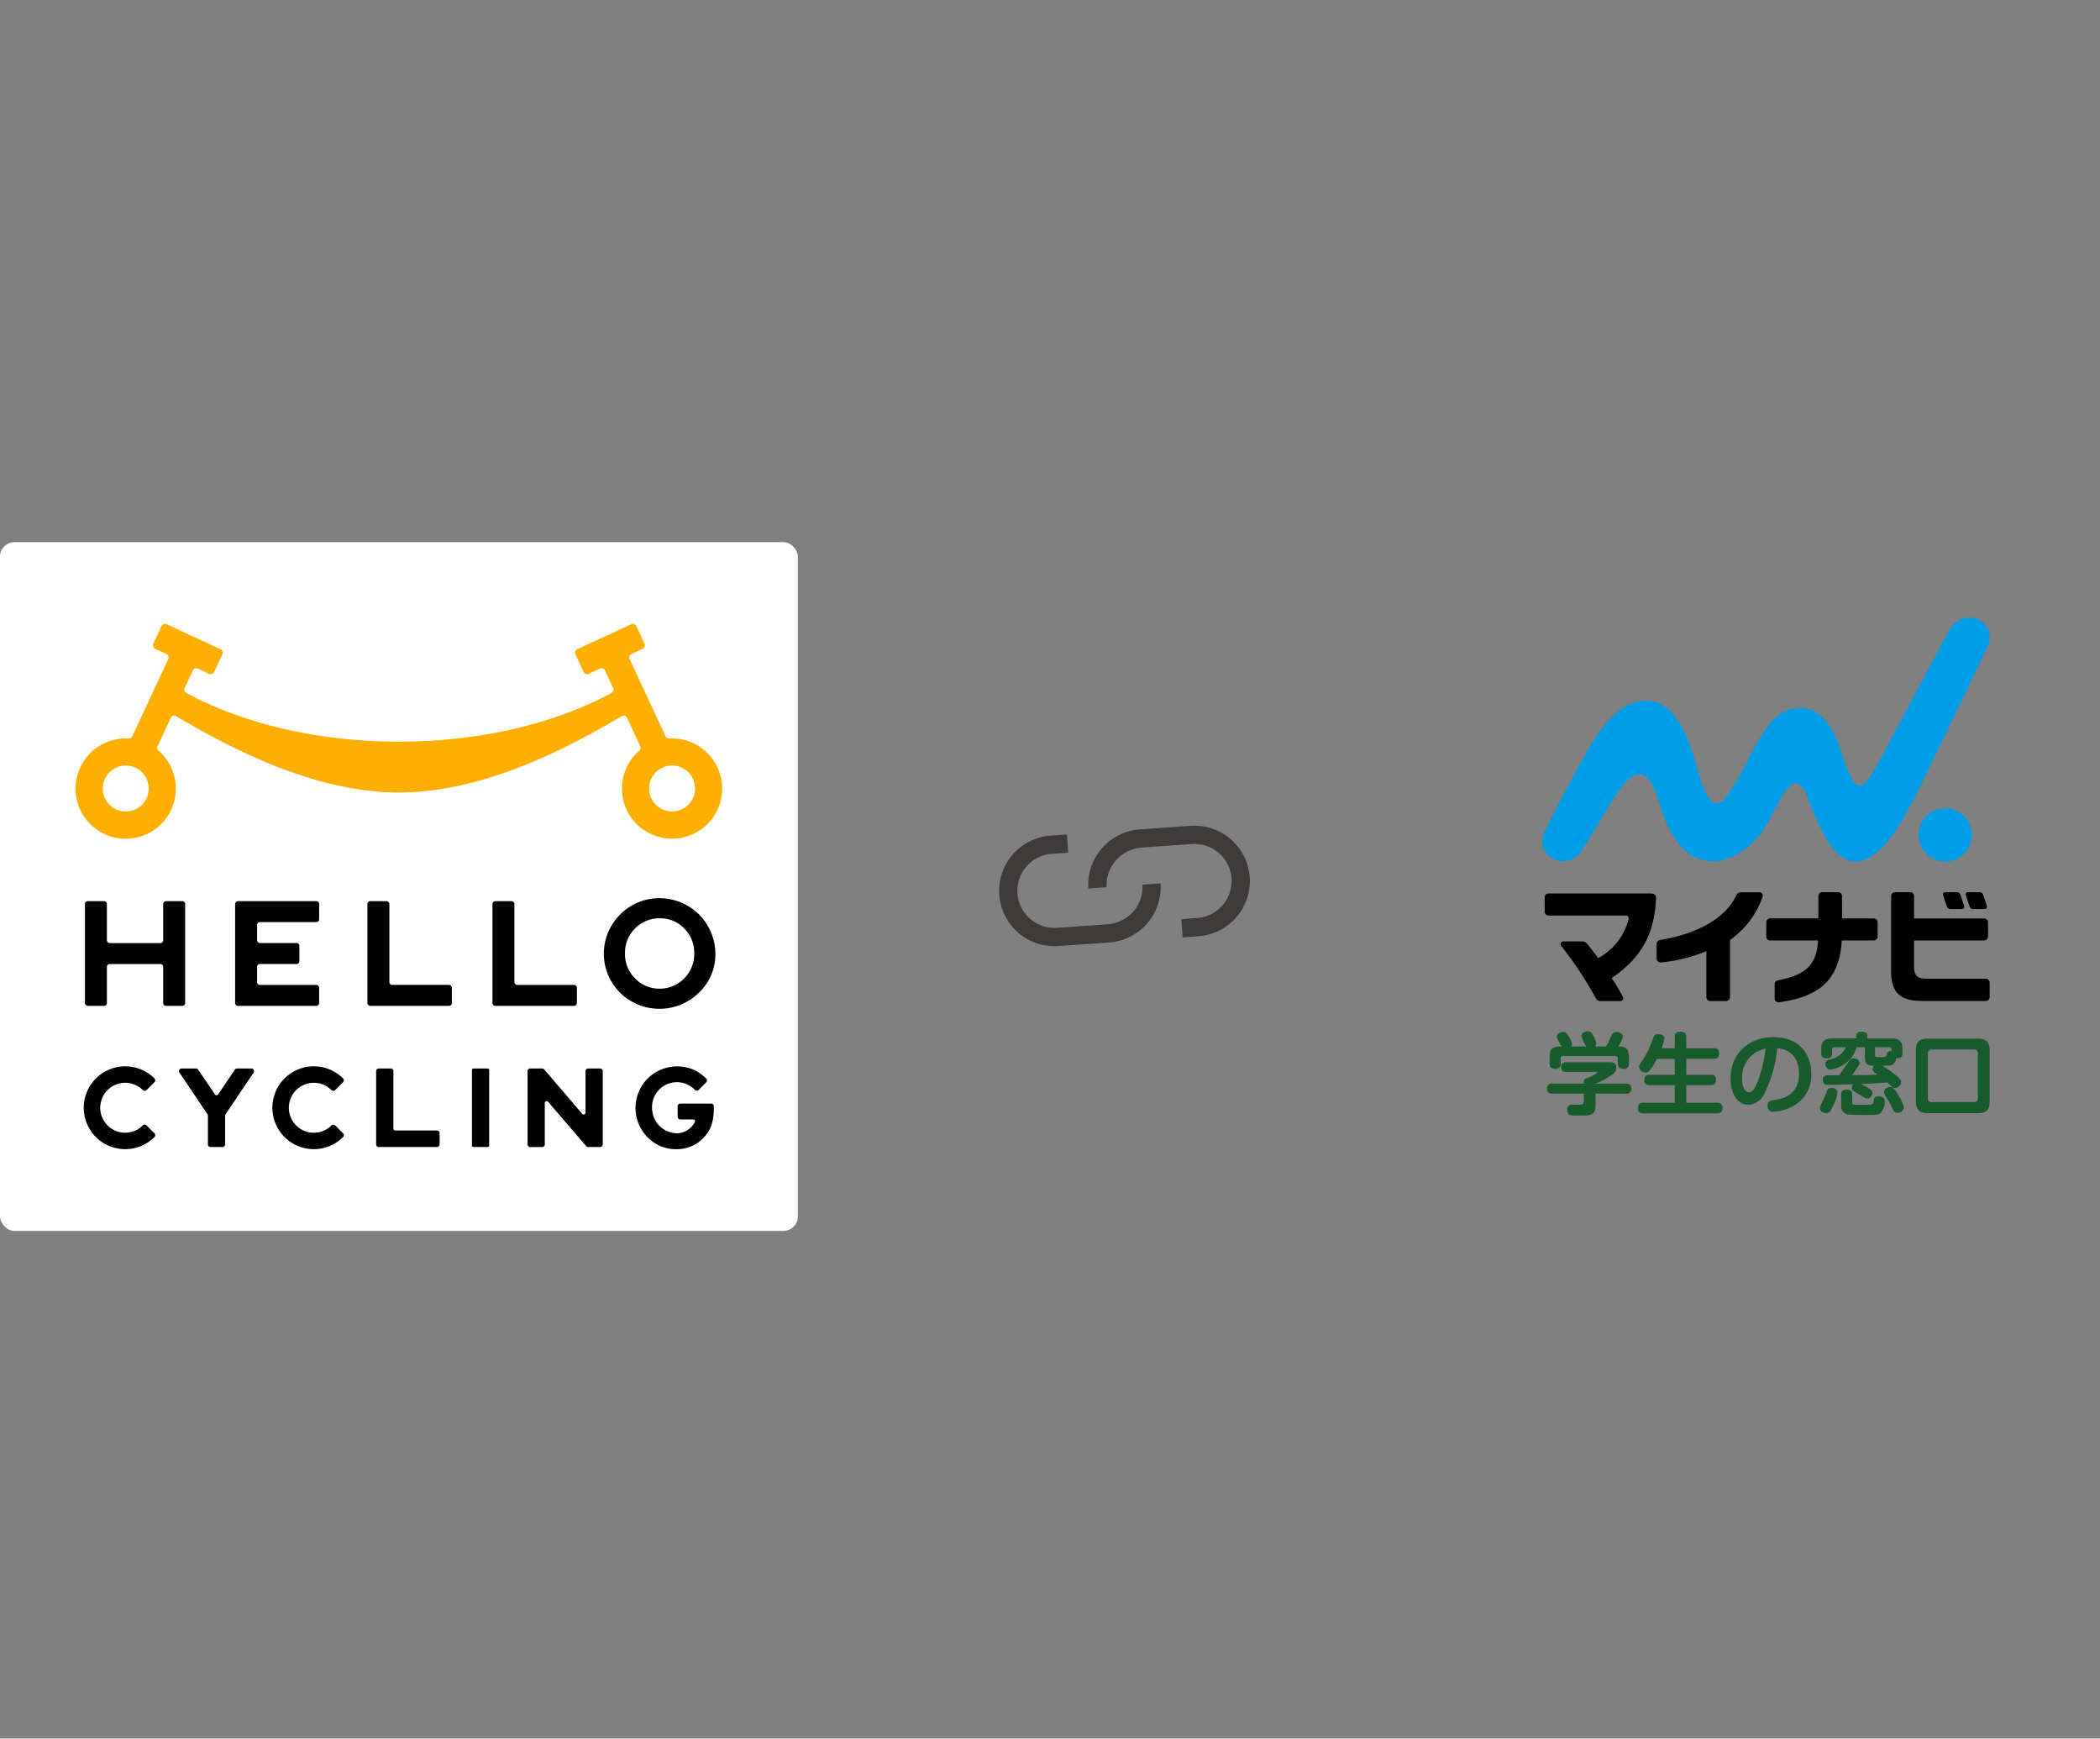 <svg xmlns="http://www.w3.org/2000/svg" width="302.005" height="250" viewBox="0 0 302.005 250">
  <rect x="0" y="0" width="302.005" height="250" fill="#808080" stroke="none"/>
  <g id="グループ_2159" data-name="グループ 2159" transform="translate(-537.915 -1013)">
    <rect id="長方形_922" data-name="長方形 922" width="300" height="250" transform="translate(538 1013)" fill="none"/>
    <g id="グループ_1033" data-name="グループ 1033" transform="translate(-32 -622)">
      <g id="グループ_126" data-name="グループ 126" transform="translate(775.858 1707.209)">
        <g id="グループ_125" data-name="グループ 125" transform="translate(15.848 16.59)">
          <g id="グループ_123" data-name="グループ 123" transform="translate(0 0)">
            <g id="グループ_119" data-name="グループ 119" transform="translate(54.105 27.426)">
              <path id="パス_444" data-name="パス 444" d="M212.7,1165.478a3.834,3.834,0,1,1-3.837-3.832h0A3.834,3.834,0,0,1,212.7,1165.478Z" transform="translate(-205.031 -1161.646)" fill="#009de8"/>
            </g>
            <path id="パス_445" data-name="パス 445" d="M196.337,1128.766a2.839,2.839,0,0,0-1.437-3.75c-.075-.033-.152-.063-.229-.09a3.281,3.281,0,0,0-3.959,1.75c-1.326,2.347-8.185,15.3-9.338,17.447s-2.6,5.218-3.8,4.75c-1.1-.433-2.4-5.145-2.947-6.492-.983-2.392-2.977-5.236-6.317-4.517-2.552.545-4.008,2.551-6.323,6.975a42.282,42.282,0,0,1-3.225,5.608c-2.371,3.23-3.7-2.086-4.48-4.831-1.046-3.69-2.955-8.909-7.135-8.909-2.338,0-4.831,1.365-7.938,6.377-1.81,2.925-6.058,11.114-6.682,12.573a2.872,2.872,0,0,0,1.316,3.842c.046.022.092.044.139.064a3.164,3.164,0,0,0,3.993-1.44c2.981-4.615,3.8-6.418,5.323-8.54,1.635-2.255,3.848-4.277,5.533,1.154,1.064,3.419,2.919,9.026,7.93,9.067,3.022.026,6.151-2.575,7.613-5.054,1.659-2.809,2.076-4.311,3.339-5.662.643-.689,1.6-.939,2.5,1.071.872,1.941,2.671,8.076,5.888,9.417,4.54,1.893,8.832-7.292,10.313-10.221C187.606,1146.99,195.809,1130,196.337,1128.766Z" transform="translate(-132.233 -1124.745)" fill="#009de8"/>
            <g id="グループ_122" data-name="グループ 122" transform="translate(0.357 39.493)">
              <path id="パス_446" data-name="パス 446" d="M142.344,1190.311a25.212,25.212,0,0,1,1.618,2.708.414.414,0,0,1-.2.548.426.426,0,0,1-.124.035H140.7a.684.684,0,0,1-.627-.393,56.325,56.325,0,0,0-4.987-7.546.39.39,0,0,1,.3-.637h2.75a1.007,1.007,0,0,1,.765.441c.506.639.928,1.171,1.5,1.961a8.773,8.773,0,0,0,4.358-5.551c.056-.189.063-.571-.418-.571H133.27a.556.556,0,0,1-.557-.555h0v-2.065a.554.554,0,0,1,.553-.554h14.71c.709,0,.761.452.75.685-.262,5.8-2.615,8.85-6.383,11.492" transform="translate(-132.713 -1177.947)"/>
              <path id="パス_447" data-name="パス 447" d="M164.924,1192.978a.558.558,0,0,1-.557.557h-2.291a.556.556,0,0,1-.554-.557v-6.61a22.506,22.506,0,0,1-6.49,1.614.585.585,0,0,1-.663-.492c0-.024-.005-.049-.006-.073v-2.075c0-.351.255-.534.576-.6,6.672-1.1,9.851-4.068,10.875-6.4a.75.75,0,0,1,.661-.441c.809,0,2.353-.008,2.63-.011a.5.5,0,0,1,.529.471.492.492,0,0,1-.016.154,12.68,12.68,0,0,1-4.695,6.243Z" transform="translate(-138.273 -1177.885)"/>
              <path id="パス_448" data-name="パス 448" d="M186.49,1181.659l4.558.005a.556.556,0,0,1,.557.556v2.046a.557.557,0,0,1-.557.556l-4.6.006c-.332,5.677-3.24,8.1-9.053,8.892a.544.544,0,0,1-.6-.484v-2.127c0-.409.329-.51.54-.565,3.752-.764,5.474-2,5.706-5.716h-6.9a.556.556,0,0,1-.554-.556v-2.063a.553.553,0,0,1,.552-.554h6.939v-3.216a.555.555,0,0,1,.554-.556h2.294a.554.554,0,0,1,.554.555h0Z" transform="translate(-143.725 -1177.883)"/>
              <g id="グループ_121" data-name="グループ 121" transform="translate(49.814 0)">
                <g id="グループ_120" data-name="グループ 120" transform="translate(7.451)">
                  <path id="パス_449" data-name="パス 449" d="M216.822,1180.308h-1.486a.563.563,0,0,1-.595-.362c-.185-.515-.52-1.524-.558-1.648a.313.313,0,0,1,.321-.414h1.662a.523.523,0,0,1,.52.353c.03.1.332,1.034.514,1.581C217.3,1180.094,217.169,1180.308,216.822,1180.308Z" transform="translate(-210.894 -1177.884)"/>
                  <path id="パス_450" data-name="パス 450" d="M212.43,1180.308h-1.5a.562.562,0,0,1-.595-.362c-.184-.515-.52-1.524-.561-1.648a.317.317,0,0,1,.2-.4.3.3,0,0,1,.118-.015h1.666a.518.518,0,0,1,.52.353c.033.1.343,1.034.524,1.581C212.9,1180.094,212.777,1180.308,212.43,1180.308Z" transform="translate(-209.763 -1177.884)"/>
                </g>
                <path id="パス_451" data-name="パス 451" d="M213.912,1192.969a.553.553,0,0,1-.553.554H204.2c-3.087,0-4.459-1.141-4.459-4.244v-10.837a.557.557,0,0,1,.558-.554h2.187a.553.553,0,0,1,.554.552v0l0,3.228h10.084a.557.557,0,0,1,.558.554v2.046a.559.559,0,0,1-.558.556H203.041v3.767c0,1.412.613,1.74,1.913,1.74l8.4,0a.554.554,0,0,1,.554.556Z" transform="translate(-199.738 -1177.885)"/>
              </g>
            </g>
          </g>
          <g id="グループ_124" data-name="グループ 124" transform="translate(0.696 59.507)">
            <path id="パス_452" data-name="パス 452" d="M140.14,1213.767v1.614c0,1.538-.7,1.538-2.409,1.538a7.917,7.917,0,0,1-1.166-.039c-.423-.09-.5-.589-.5-.795a.669.669,0,0,1,.586-.743.619.619,0,0,1,.158,0c.074,0,.884.013,1.05.013.446,0,.589-.09.589-.564v-1.025h-4.5c-.333,0-.781-.09-.781-.731a.669.669,0,0,1,.608-.725.634.634,0,0,1,.173.008h4.5v-.333a.447.447,0,0,1,.443-.45.53.53,0,0,1,.057,0c.487-.2,1.46-.669,1.46-.818,0-.074-.115-.074-.192-.074h-4.343c-.179,0-.679,0-.679-.7a.651.651,0,0,1,.608-.692.5.5,0,0,1,.083,0h6.124c.512,0,1.127,0,1.127.756a1.322,1.322,0,0,1-.718,1.115,14.072,14.072,0,0,1-2.23,1.2h4.317c.282,0,.782.051.782.718a.679.679,0,0,1-.619.736.656.656,0,0,1-.163-.005Zm-1.345-6.778a6.155,6.155,0,0,1-.679-1.55c0-.446.576-.628.9-.628.436,0,.538.18.795.64a2.3,2.3,0,0,1,.41,1.076.52.52,0,0,1-.205.461h1.64a13.605,13.605,0,0,0,.7-1.383c.218-.461.32-.692.782-.692.384,0,.922.193.922.669a3.985,3.985,0,0,1-.679,1.412h.372c.718,0,1.189.436,1.189,1.474v.948a.669.669,0,0,1-.54.777.7.7,0,0,1-.2,0c-.6,0-.858-.205-.858-.768v-.692a.332.332,0,0,0-.288-.372.322.322,0,0,0-.084,0H135.5a.331.331,0,0,0-.372.284.346.346,0,0,0,0,.088v.678a.669.669,0,0,1-.54.777.7.7,0,0,1-.2,0c-.576,0-.858-.192-.858-.768v-.96c0-1.127.487-1.474,1.486-1.474h.244c-.641-1.165-.692-1.255-.692-1.412,0-.384.474-.668.9-.668.4,0,.577.217.846.679a2.729,2.729,0,0,1,.436,1.076.6.6,0,0,1-.09.319Z" transform="translate(-133.169 -1204.811)" fill="#175a2c"/>
            <path id="パス_453" data-name="パス 453" d="M156.046,1207.262v-1.643c0-.192,0-.743.769-.743.692,0,.884.269.884.743v1.64h3.986a.65.65,0,0,1,.74.545.642.642,0,0,1,0,.173c0,.615-.269.794-.743.794H157.7v2.294h3.549a.639.639,0,0,1,.73.535.617.617,0,0,1,0,.2c0,.669-.384.756-.73.756H157.7v2.537h4.471a.648.648,0,0,1,.731.731c0,.538-.193.794-.731.794H151.5c-.218,0-.743,0-.743-.756,0-.641.359-.768.743-.768h4.548v-2.537H152.4a.638.638,0,0,1-.728-.533.663.663,0,0,1,0-.172c0-.525.205-.781.731-.781h3.642v-2.294h-2.575a7.672,7.672,0,0,1-1.012,1.641.706.706,0,0,1-.6.333.945.945,0,0,1-.935-.833c0-.23.013-.244.718-1.268a13.115,13.115,0,0,0,1.041-2.156,9.877,9.877,0,0,1,.384-1.012.639.639,0,0,1,.577-.256c.153,0,.91.038.91.653a6.961,6.961,0,0,1-.41,1.383Z" transform="translate(-137.684 -1204.828)" fill="#175a2c"/>
            <path id="パス_454" data-name="パス 454" d="M173.509,1214.106a2.633,2.633,0,0,1-2.255,1.55c-1.666,0-2.575-1.7-2.575-3.741,0-3.908,2.908-5.983,6.137-5.983,3.907,0,5.47,2.549,5.47,5.342a4.985,4.985,0,0,1-2.331,4.395,6.541,6.541,0,0,1-3.1,1,.823.823,0,0,1-.86-.784.9.9,0,0,1,0-.1c0-.669.474-.743.948-.807,1.025-.154,3.574-.551,3.574-3.818,0-2.1-1.14-3.5-3.139-3.625A17.989,17.989,0,0,1,173.509,1214.106Zm-1.255-5.957a4.371,4.371,0,0,0-1.932,3.79c0,1.23.5,1.922,1.012,1.922.538,0,.922-.717,1.269-1.639a19.568,19.568,0,0,0,1.115-4.651,5.084,5.084,0,0,0-1.461.578Z" transform="translate(-142.287 -1205.099)" fill="#175a2c"/>
            <path id="パス_455" data-name="パス 455" d="M188.479,1213.617a4.588,4.588,0,0,1-.474,1.614c-.5,1.127-.692,1.358-1.153,1.358-.423,0-.9-.3-.9-.692,0-.205.039-.282.423-1.063a10.15,10.15,0,0,0,.563-1.345.68.68,0,0,1,.743-.538C187.953,1212.951,188.479,1213.13,188.479,1213.617Zm3.958-6.508h-1.179a4.617,4.617,0,0,1-3.779,3.216.794.794,0,0,1-.734-.849l0-.035c0-.384.372-.5.5-.538a3.178,3.178,0,0,0,2.447-1.793h-1.617a.326.326,0,0,0-.372.273.363.363,0,0,0,0,.1v.5a.651.651,0,0,1-.743.718c-.6,0-.807-.244-.807-.73v-.615c0-1.217.589-1.512,1.589-1.512h3.446v-.346c0-.372.2-.615.743-.615s.858.129.858.615v.349h3.46c1,0,1.589.282,1.589,1.512v.589c0,.268-.025.807-.922.73a1.244,1.244,0,0,1-.446.885c-.256.2-.4.2-1.538.2a19.838,19.838,0,0,1,1.845,1.294c.756.6.858.769.858,1.064a.892.892,0,0,1-.858.845c-.269,0-.359-.074-1.089-.794-.858.089-2.575.167-3.843.218.308.154.538.269.987.538.512.308.669.4.669.756,0,.308-.23.795-.679.795-.243,0-.282-.025-1.166-.563-.141-.09-.795-.446-.91-.539a.559.559,0,0,1-.192-.422.772.772,0,0,1,.218-.526c-.669.026-3.5.1-3.613.1-.218,0-.782,0-.782-.7a.622.622,0,0,1,.563-.676l.052,0c.141-.012,1.434-.012,1.717-.012.436-.564,1.127-1.576,1.383-1.961.244-.346.41-.474.731-.474.446,0,.858.3.858.669,0,.205-.09.308-.474.871-.346.5-.423.615-.628.885,2.729-.026,3.216-.051,3.651-.09-.487-.32-.692-.446-.692-.782a.717.717,0,0,1,.218-.487c-1.05-.026-1.319-.23-1.319-1.358Zm-1.831,7.828c0,.333.129.446.423.446h1.717c.743,0,.833,0,.923-.487.064-.41.115-.718.679-.718.115,0,.948,0,.948.743a2.615,2.615,0,0,1-.615,1.665,1.337,1.337,0,0,1-.794.23c-.359.026-.551.026-.858.026-.512,0-2.575,0-2.96-.051a1.182,1.182,0,0,1-1.051-1.2v-1.678c0-.205,0-.7.756-.7s.832.333.832.7Zm3.28-6.752c0,.321.129.346.538.346,1.025,0,1.064,0,1.127-.308s.129-.615.717-.551v-.194a.325.325,0,0,0-.271-.372.329.329,0,0,0-.1,0h-2.012Zm3.46,5.983a4.912,4.912,0,0,1,.691,1.6.861.861,0,0,1-.922.756c-.436,0-.538-.205-.871-.9a12.95,12.95,0,0,0-.9-1.588,1.009,1.009,0,0,1-.154-.5c0-.4.41-.717.948-.717.281,0,.551.2,1.2,1.344Z" transform="translate(-146.723 -1204.829)" fill="#175a2c"/>
            <path id="パス_456" data-name="パス 456" d="M215.146,1215.219c0,1.319-.551,1.717-1.717,1.717h-7.174c-1.14,0-1.717-.384-1.717-1.717v-7.277c0-1.358.6-1.717,1.717-1.717h7.174c1.127,0,1.717.372,1.717,1.717Zm-1.7-6.867a.5.5,0,0,0-.551-.564h-6.085a.5.5,0,0,0-.552.432.52.52,0,0,0,0,.132v6.431a.488.488,0,0,0,.417.551.482.482,0,0,0,.134,0h6.085a.493.493,0,0,0,.551-.429.482.482,0,0,0,0-.122Z" transform="translate(-151.495 -1205.174)" fill="#175a2c"/>
          </g>
        </g>
        <rect id="長方形_23" data-name="長方形 23" width="96.062" height="104.793" transform="translate(0 0)" fill="none"/>
      </g>
      <g id="グループ_1032" data-name="グループ 1032" transform="translate(546.915 1692.957)">
        <rect id="長方形_123" data-name="長方形 123" width="114.742" height="99.045" rx="2.087" transform="translate(23 20)" fill="#fff"/>
        <g id="グループ_362" data-name="グループ 362" transform="translate(33.875 31.755)">
          <path id="パス_1139" data-name="パス 1139" d="M142.1,95.151c-.137,0-.275,0-.451.015a.528.528,0,0,1-.479-.306l-5.184-11.141a.523.523,0,0,1-.018-.4.534.534,0,0,1,.275-.3l1.609-.745a.564.564,0,0,0,.295-.322.556.556,0,0,0-.018-.435l-1.163-2.508a.57.57,0,0,0-.757-.277l-7.728,3.579a.57.57,0,0,0-.277.757l1.163,2.509a.576.576,0,0,0,.322.295.564.564,0,0,0,.435-.018l1.615-.748a.539.539,0,0,1,.7.257l1.187,2.552a.528.528,0,0,1-.226.686c-8.345,4.522-19.207,7.012-30.586,7.012S80.573,93.121,72.23,88.6A.526.526,0,0,1,72,87.913l1.187-2.552a.54.54,0,0,1,.7-.257l1.615.748a.571.571,0,0,0,.757-.277l1.165-2.509a.569.569,0,0,0-.279-.757l-7.728-3.579a.568.568,0,0,0-.755.277L67.5,81.516a.564.564,0,0,0-.018.435.576.576,0,0,0,.295.322l1.611.745a.53.53,0,0,1,.273.3.523.523,0,0,1-.016.4L64.461,94.86a.543.543,0,0,1-.513.306c-.142-.011-.28-.015-.419-.015a7.213,7.213,0,1,0,4.711,1.755.529.529,0,0,1-.135-.621l1.9-4.109a.527.527,0,0,1,.748-.231c7.97,4.713,19.964,10.979,32.059,10.979s24.087-6.266,32.059-10.979a.525.525,0,0,1,.746.231l1.9,4.109a.528.528,0,0,1-.133.621,7.207,7.207,0,1,0,4.709-1.755Zm3.3,7.2a3.3,3.3,0,1,1-3.3-3.3A3.3,3.3,0,0,1,145.4,102.354Zm-78.574,0a3.3,3.3,0,1,1-3.3-3.3A3.3,3.3,0,0,1,66.831,102.354Z" transform="translate(-56.32 -78.678)" fill="#ffaf00"/>
          <path id="パス_1140" data-name="パス 1140" d="M71.47,115.226V100.99a.414.414,0,0,0-.415-.413H68.727a.414.414,0,0,0-.415.413V106.2a.411.411,0,0,1-.411.41H60.626a.412.412,0,0,1-.411-.41V100.99a.414.414,0,0,0-.413-.413h-2.33a.414.414,0,0,0-.415.413v14.235a.415.415,0,0,0,.415.415H59.8a.414.414,0,0,0,.413-.415v-5.192a.412.412,0,0,1,.411-.41H67.9a.411.411,0,0,1,.411.41v5.192a.415.415,0,0,0,.415.415h2.328A.415.415,0,0,0,71.47,115.226Z" transform="translate(-55.716 -60.712)"/>
          <path id="パス_1141" data-name="パス 1141" d="M69.336,115.641H80.59a.415.415,0,0,0,.415-.415v-2.186a.415.415,0,0,0-.415-.415h-8.1a.411.411,0,0,1-.411-.411v-2.186a.412.412,0,0,1,.411-.411h5.263a.413.413,0,0,0,.413-.413v-2.186a.414.414,0,0,0-.413-.415H72.491a.411.411,0,0,1-.411-.411V104a.412.412,0,0,1,.411-.411h8.1a.413.413,0,0,0,.415-.413V100.99a.414.414,0,0,0-.415-.413H69.336a.414.414,0,0,0-.415.413v14.235A.415.415,0,0,0,69.336,115.641Z" transform="translate(-45.982 -60.712)"/>
          <path id="パス_1142" data-name="パス 1142" d="M91.1,112.624H82.942a.412.412,0,0,1-.411-.411V100.99a.414.414,0,0,0-.415-.413H79.787a.414.414,0,0,0-.415.413v14.235a.415.415,0,0,0,.415.415H91.1a.415.415,0,0,0,.415-.415v-2.186A.415.415,0,0,0,91.1,112.624Z" transform="translate(-37.408 -60.712)"/>
          <path id="パス_1143" data-name="パス 1143" d="M101.394,115.226v-2.186a.415.415,0,0,0-.415-.415H92.82a.412.412,0,0,1-.411-.411V100.99a.413.413,0,0,0-.413-.413h-2.33a.414.414,0,0,0-.415.413v14.235a.415.415,0,0,0,.415.415h11.314A.415.415,0,0,0,101.394,115.226Z" transform="translate(-29.304 -60.712)"/>
          <path id="パス_1144" data-name="パス 1144" d="M111.722,113.939a7.58,7.58,0,0,0,2.368-5.618,8.021,8.021,0,0,0-7.982-7.975,7.852,7.852,0,0,0-5.681,2.321,7.915,7.915,0,0,0,.235,11.532,8.108,8.108,0,0,0,11.061-.26Zm-5.643-10.7a4.7,4.7,0,0,1,3.532,1.456,4.876,4.876,0,0,1,1.436,3.6,4.959,4.959,0,0,1-1.454,3.6,4.86,4.86,0,0,1-3.57,1.46,4.762,4.762,0,0,1-3.435-1.438,4.865,4.865,0,0,1-1.495-3.663,4.955,4.955,0,0,1,4.986-5.022Z" transform="translate(-22.086 -60.901)"/>
          <path id="パス_1145" data-name="パス 1145" d="M88.815,122.717H82.81a.27.27,0,0,1-.269-.269v-8.274a.378.378,0,0,0-.377-.377H80.438a.378.378,0,0,0-.377.377v10.538a.378.378,0,0,0,.377.377h8.377a.378.378,0,0,0,.377-.377v-1.618A.376.376,0,0,0,88.815,122.717Z" transform="translate(-36.843 -49.866)"/>
          <rect id="長方形_124" data-name="長方形 124" width="2.479" height="11.292" rx="0.207" transform="translate(56.998 63.931)"/>
          <path id="パス_1146" data-name="パス 1146" d="M102.458,113.8h-1.724a.378.378,0,0,0-.377.377v5.964a.273.273,0,0,1-.177.253.277.277,0,0,1-.3-.078l-5.468-6.384a.379.379,0,0,0-.288-.131H92.4a.378.378,0,0,0-.377.377v10.538a.378.378,0,0,0,.377.377h1.724a.376.376,0,0,0,.377-.377v-5.964a.27.27,0,0,1,.475-.175l5.47,6.384a.375.375,0,0,0,.286.131h1.724a.378.378,0,0,0,.379-.377V114.174A.378.378,0,0,0,102.458,113.8Z" transform="translate(-27.028 -49.866)"/>
          <path id="パス_1147" data-name="パス 1147" d="M74.905,113.8H72.837a.375.375,0,0,0-.311.166l-2.419,3.568a.278.278,0,0,1-.446,0l-2.419-3.568a.373.373,0,0,0-.311-.166H64.864a.376.376,0,0,0-.313.586L68.6,120.4a.278.278,0,0,1,.046.151v4.161a.378.378,0,0,0,.377.377h1.724a.376.376,0,0,0,.377-.377v-4.161a.265.265,0,0,1,.047-.151l4.049-6.016a.377.377,0,0,0-.313-.586Z" transform="translate(-49.62 -49.866)"/>
          <path id="パス_1148" data-name="パス 1148" d="M65.994,122.122a.387.387,0,0,0-.533,0,3.589,3.589,0,1,1,0-5.077.377.377,0,0,0,.533,0l1.143-1.141a.375.375,0,0,0,0-.532,5.957,5.957,0,1,0,0,8.423.374.374,0,0,0,0-.532Z" transform="translate(-55.796 -50.006)"/>
          <path id="パス_1149" data-name="パス 1149" d="M77.825,115.994a3.575,3.575,0,0,1,2.539,1.05.377.377,0,0,0,.533,0l1.141-1.141a.375.375,0,0,0,0-.532,5.957,5.957,0,1,0,0,8.423.375.375,0,0,0,0-.532L80.9,122.122a.377.377,0,0,0-.533,0,3.591,3.591,0,1,1-2.539-6.127Z" transform="translate(-43.57 -50.006)"/>
          <path id="パス_1150" data-name="パス 1150" d="M111.433,118.985H106.99a.378.378,0,0,0-.377.377v1.524a.378.378,0,0,0,.377.377h1.9a.231.231,0,0,1,.211.326,2.7,2.7,0,0,1-.739.952,2.893,2.893,0,0,1-1.908.715,3.656,3.656,0,0,1-3.522-3.657,3.575,3.575,0,0,1,6.166-2.581.378.378,0,0,0,.533,0l1.092-1.09a.374.374,0,0,0,0-.535,6.468,6.468,0,0,0-1.662-1.212,6.042,6.042,0,0,0-6.761,1.2,5.984,5.984,0,0,0-.031,8.421,5.628,5.628,0,0,0,4.132,1.738,5.252,5.252,0,0,0,4.092-1.811,4.937,4.937,0,0,0,1.018-1.753,7.732,7.732,0,0,0,.3-2.252v-.355A.378.378,0,0,0,111.433,118.985Z" transform="translate(-20.035 -50.004)"/>
        </g>
      </g>
      <path id="パス_1788" data-name="パス 1788" d="M7.954,0h0A7.963,7.963,0,0,0,0,7.954V15.3a7.983,7.983,0,0,0,7.954,7.954h0V20.625h0a5.432,5.432,0,0,1-5.33-5.33V7.954a5.336,5.336,0,0,1,5.33-5.33h0a5.337,5.337,0,0,1,5.33,5.33v2.272h2.624V7.954A7.962,7.962,0,0,0,7.954,0Z" transform="matrix(0.07, 0.998, -0.998, 0.07, 749.084, 1753.193)" fill="#3e3a39"/>
      <path id="パス_1789" data-name="パス 1789" d="M15.77,6.512A7.984,7.984,0,0,0,7.954,0V2.624a5.323,5.323,0,0,1,5.107,3.888,5.238,5.238,0,0,1,.223,1.442V15.3a5.337,5.337,0,0,1-5.33,5.33h0a5.336,5.336,0,0,1-5.33-5.33v-2.36H0V15.3a7.963,7.963,0,0,0,7.954,7.954h0A7.963,7.963,0,0,0,15.908,15.3V7.954A7.914,7.914,0,0,0,15.77,6.512Z" transform="matrix(0.07, 0.998, -0.998, 0.07, 736.266, 1754.089)" fill="#3e3a39"/>
    </g>
  </g>
</svg>
